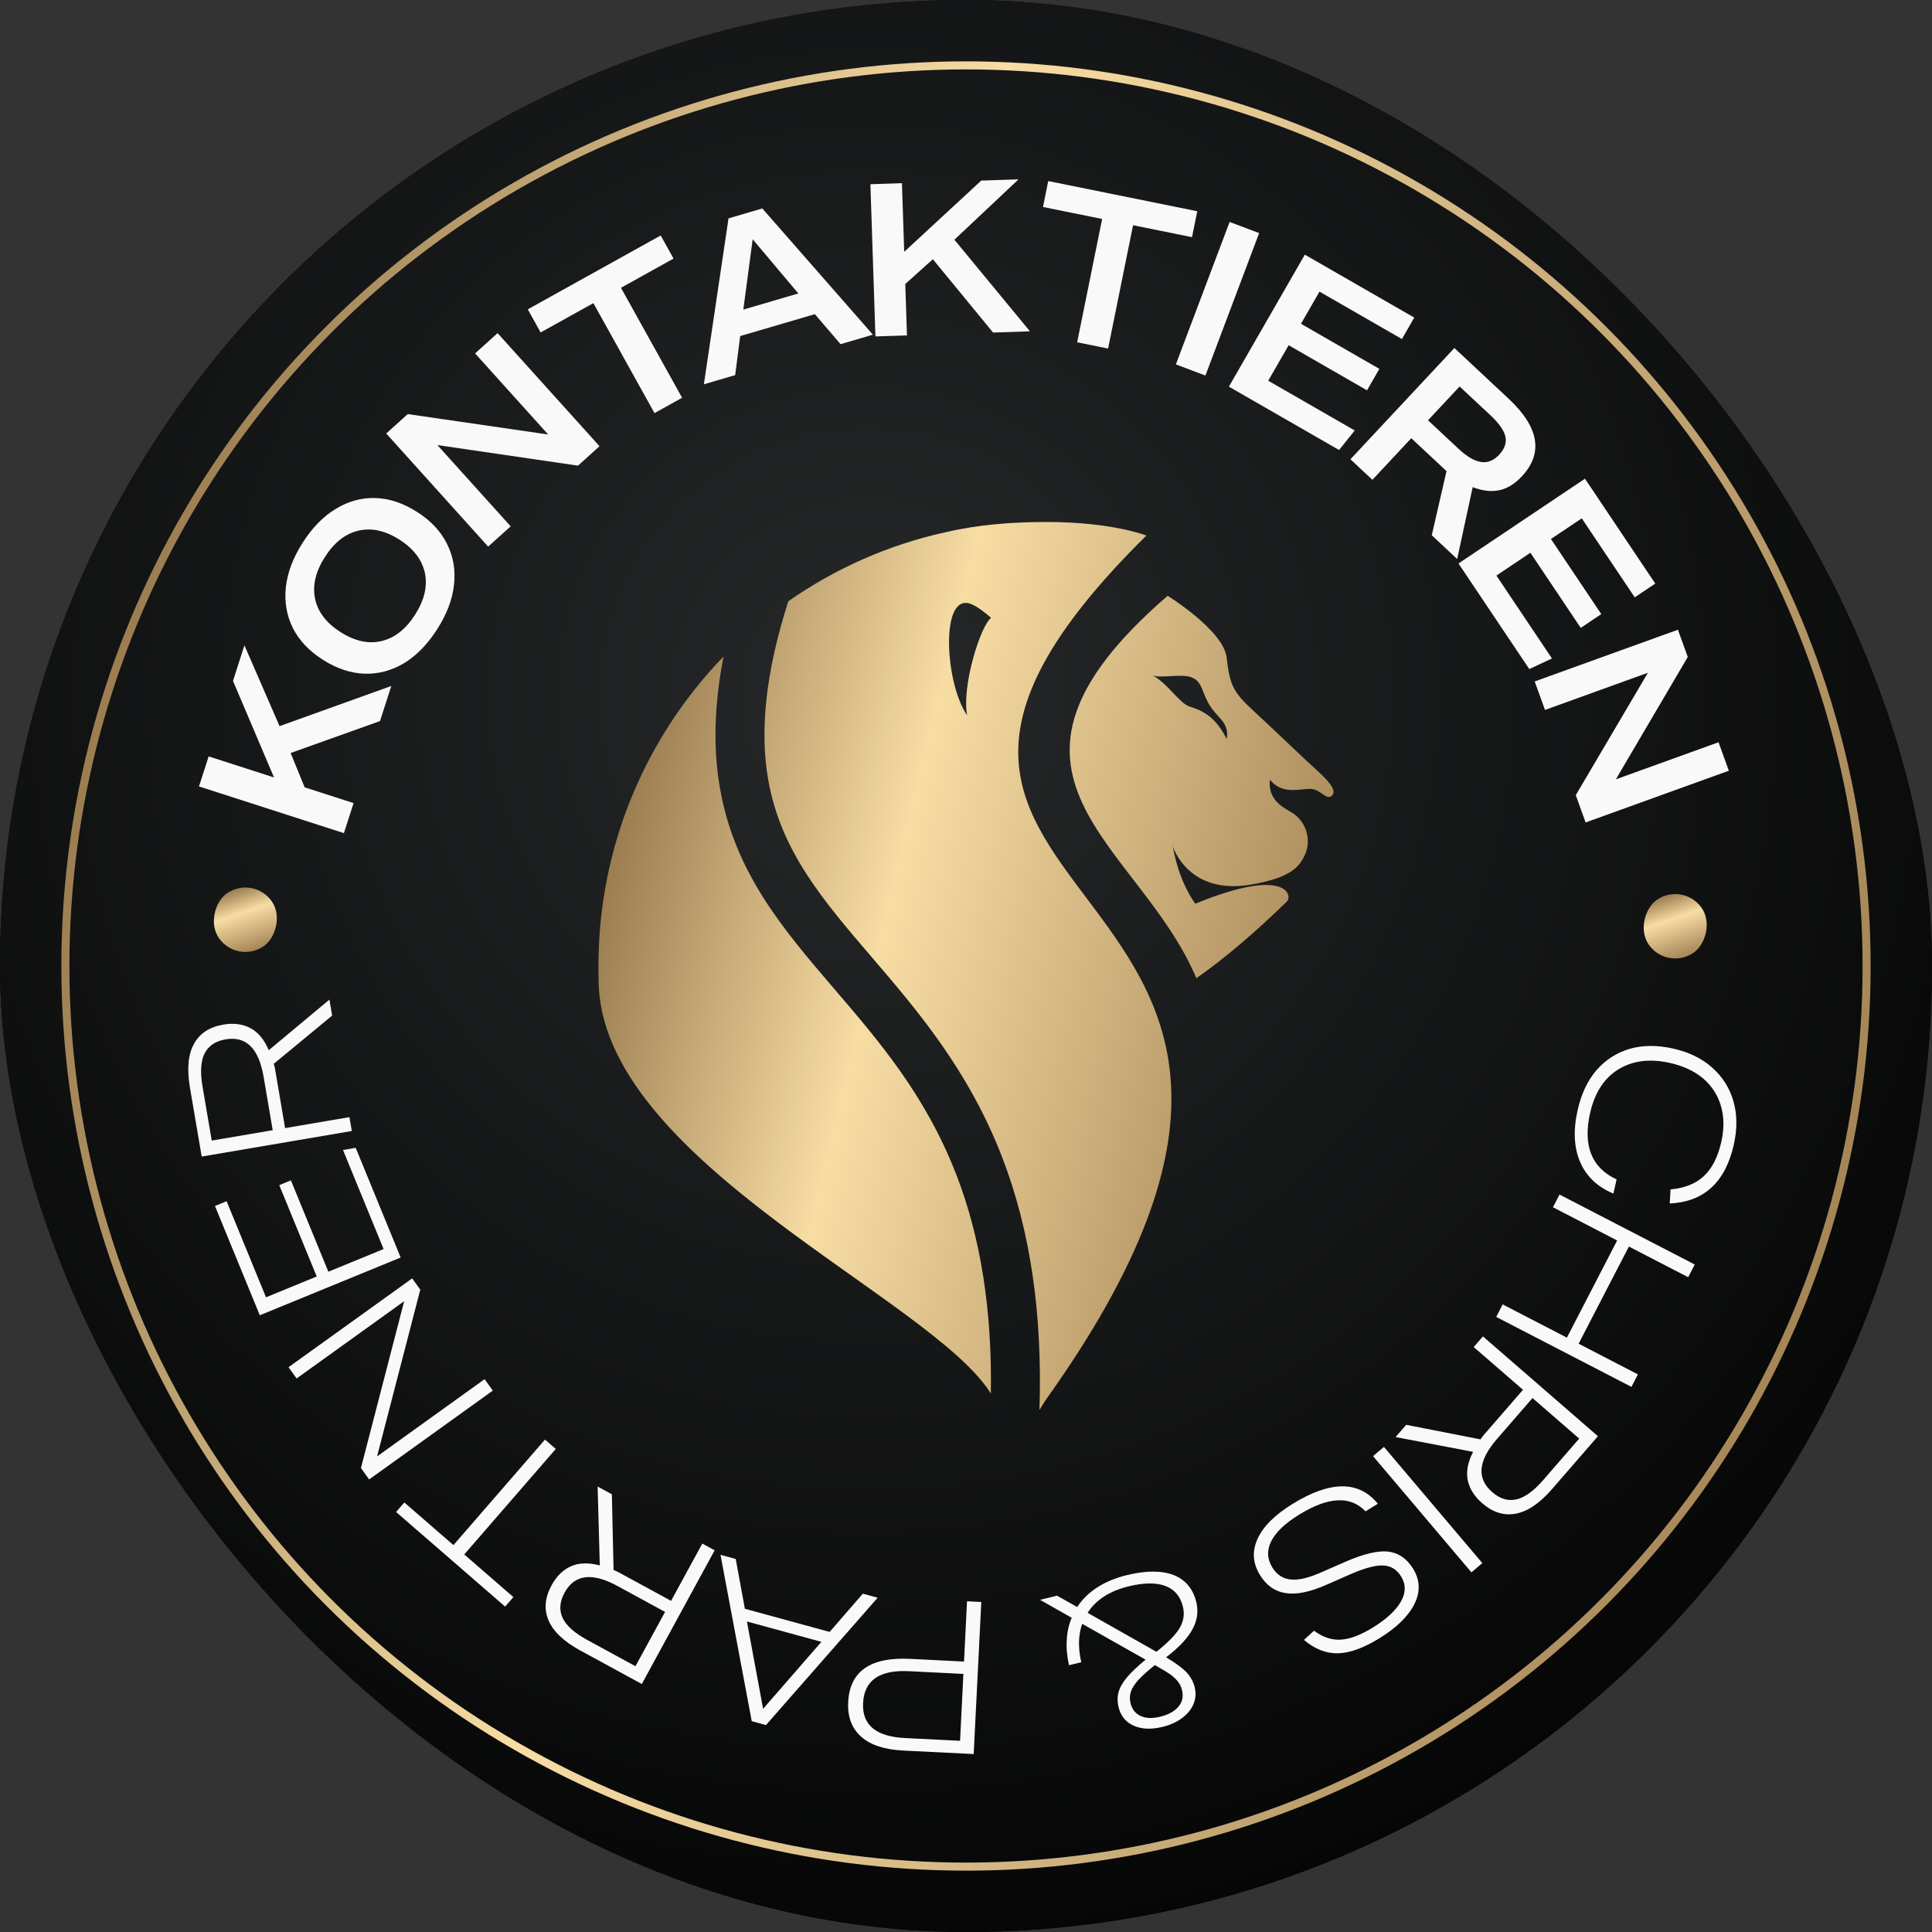 <svg xmlns="http://www.w3.org/2000/svg" width="106" height="106" viewBox="0 0 106 106" fill="none"><rect x="0" y="0" width="106" height="106" fill="#333333" stroke="none"/><g clip-path="url(#clip0_106_230)"><rect width="106" height="106" rx="53" fill="#020202"></rect><circle cx="47.687" cy="38.359" r="76.236" fill="url(#paint0_radial_106_230)"></circle><path d="M57.452 28.639C61.011 28.64 62.879 29.377 62.897 29.384C41.121 50.861 78.905 46.666 57.374 76.81L57.029 77.361C57.202 72.057 56.524 67.479 54.98 63.483C53.132 58.701 50.314 55.415 47.829 52.515C45.143 49.383 42.825 46.677 42.145 42.761C41.67 40.025 42.023 36.833 43.249 32.991C45.818 31.194 48.747 29.884 51.908 29.194C53.691 28.78 55.546 28.639 57.452 28.639ZM39.697 36.021C39.182 38.681 39.121 41.059 39.497 43.225C40.304 47.877 42.97 50.987 45.792 54.28C48.251 57.148 50.793 60.114 52.474 64.463L52.475 64.462C53.808 67.911 54.435 71.873 54.364 76.458C51.088 71.188 32.843 63.634 32.843 53.741C32.837 53.5 32.833 53.259 32.833 53.016C32.833 46.407 35.45 40.412 39.697 36.021ZM64.064 32.688C64.064 32.688 67.115 34.578 67.297 36.062C67.479 37.546 67.612 37.933 68.752 38.981C69.893 40.029 71.65 41.728 72.182 42.197V42.199H72.181C72.712 42.667 73.389 43.333 73.096 43.633C72.803 43.934 72.54 43.408 72.034 43.297C71.527 43.186 70.406 43.713 69.673 42.769C69.539 43.912 70.459 44.33 70.849 44.562C71.687 45.061 71.935 46.076 71.63 46.814C71.306 47.6 70.771 48.162 68.642 48.532C65.159 49.137 64.34 46.418 64.34 46.418C64.648 48.065 65.183 49.021 65.58 49.583C70.624 47.513 70.924 49.155 70.604 49.466C68.895 51.119 67.33 52.481 65.639 53.672C62.486 46.182 52.645 42.56 64.064 32.688ZM63.203 37.029C64.11 37.522 64.7 38.589 65.268 38.764C65.963 38.979 66.706 39.327 67.303 40.55C67.46 39.643 66.823 39.423 66.376 38.71C65.929 37.995 65.988 37.427 65.411 37.176C64.824 36.921 63.571 37.266 63.203 37.029ZM53.311 33.154C51.55 32.405 51.842 37.514 53.063 39.247C52.759 37.666 53.776 34.371 54.377 33.898C53.992 33.559 53.62 33.286 53.311 33.154Z" fill="url(#paint1_linear_106_230)"></path><circle cx="53" cy="53" r="49.413" stroke="url(#paint2_linear_106_230)" stroke-width="0.442"></circle><path d="M92.06 34.55L92.6 36.047L88.655 42.758L94.289 40.724L94.853 42.286L86.996 45.124L86.456 43.627L90.412 36.912L84.767 38.95L84.202 37.388L92.06 34.55Z" fill="#F9F9F9"></path><path d="M86.96 26.264L90.817 32.018L89.69 32.773L86.784 28.439L85.093 29.573L87.855 33.693L86.728 34.449L83.966 30.328L82.1 31.579L85.149 36.127L83.904 36.708L80.021 30.916L86.96 26.264Z" fill="#F9F9F9"></path><path d="M79.796 19.094L82.762 21.866C84.444 23.437 84.688 24.861 83.495 26.138C83.101 26.559 82.682 26.814 82.238 26.901C81.794 26.987 81.314 26.929 80.8 26.726L79.948 30.67L78.555 29.368L79.363 25.847C79.323 25.81 79.28 25.77 79.234 25.728C79.189 25.685 79.129 25.629 79.055 25.56L77.43 24.042L75.298 26.325L74.092 25.198L79.796 19.094ZM82.246 24.955C82.555 24.624 82.671 24.289 82.593 23.95C82.515 23.61 82.24 23.22 81.767 22.777L80.082 21.204L78.349 23.059L80.016 24.617C80.472 25.043 80.88 25.285 81.241 25.345C81.613 25.404 81.948 25.274 82.246 24.955Z" fill="#F9F9F9"></path><path d="M71.59 13.972L77.594 17.425L76.917 18.602L72.394 16L71.379 17.765L75.679 20.238L75.002 21.415L70.702 18.941L69.582 20.888L74.328 23.619L73.469 24.69L67.424 21.213L71.59 13.972Z" fill="#F9F9F9"></path><path d="M67.463 12.177L69.083 12.788L66.136 20.604L64.515 19.993L67.463 12.177Z" fill="#F9F9F9"></path><path d="M60.469 12.014L57.224 11.356L57.512 9.934L65.688 11.59L65.4 13.012L62.166 12.357L60.796 19.123L59.099 18.779L60.469 12.014Z" fill="#F9F9F9"></path><path d="M47.755 10.108L49.486 10.051L49.61 13.817L53.836 9.908L55.883 9.84L52.363 13.152L56.509 18.178L54.486 18.245L51.181 14.222L49.668 15.582L49.761 18.401L48.031 18.458L47.755 10.108Z" fill="#F9F9F9"></path><path d="M40.336 20.58L38.619 21.084L39.971 11.981L41.824 11.437L47.892 18.362L46.118 18.883L44.708 17.236L40.61 18.439L40.336 20.58ZM41.296 13.128L40.782 16.986L43.801 16.1L41.296 13.128Z" fill="#F9F9F9"></path><path d="M32.556 16.631L29.662 18.24L28.957 16.972L36.249 12.919L36.954 14.187L34.07 15.79L37.424 21.824L35.91 22.665L32.556 16.631Z" fill="#F9F9F9"></path><path d="M21.19 23.784L22.372 22.719L30.076 23.839L26.066 19.39L27.3 18.277L32.893 24.482L31.711 25.548L23.998 24.419L28.017 28.877L26.783 29.989L21.19 23.784Z" fill="#F9F9F9"></path><path d="M17.713 36.198C16.957 35.715 16.407 35.133 16.065 34.452C15.726 33.764 15.599 33.022 15.682 32.224C15.77 31.419 16.078 30.602 16.607 29.774C17.136 28.945 17.744 28.325 18.433 27.913C19.115 27.497 19.837 27.301 20.599 27.325C21.361 27.348 22.123 27.603 22.886 28.09C23.642 28.573 24.19 29.158 24.528 29.846C24.87 30.527 24.998 31.27 24.91 32.074C24.827 32.872 24.521 33.685 23.992 34.514C23.463 35.342 22.858 35.965 22.176 36.381C21.488 36.793 20.762 36.987 20 36.963C19.231 36.935 18.469 36.68 17.713 36.198ZM18.682 34.679C19.465 35.178 20.215 35.343 20.935 35.172C21.654 35.002 22.267 34.519 22.775 33.724C23.283 32.928 23.462 32.168 23.314 31.444C23.158 30.716 22.693 30.104 21.917 29.609C21.134 29.11 20.384 28.945 19.664 29.116C18.949 29.279 18.336 29.762 17.824 30.564C17.316 31.36 17.137 32.12 17.285 32.844C17.434 33.568 17.899 34.179 18.682 34.679Z" fill="#F9F9F9"></path><path d="M10.917 43.148L11.448 41.5L15.034 42.655L12.783 37.357L13.411 35.408L15.338 39.84L21.47 37.636L20.849 39.562L15.945 41.314L16.715 43.197L19.399 44.062L18.868 45.71L10.917 43.148Z" fill="#F9F9F9"></path><path d="M12.828 51.075L12.939 49.406L14.714 49.524L14.603 51.193L12.828 51.075Z" fill="#F9F9F9"></path><path d="M11.066 63.455L10.422 59.672C10.248 58.649 10.321 57.85 10.643 57.273C10.956 56.697 11.493 56.345 12.255 56.215C12.824 56.118 13.321 56.184 13.748 56.412C14.167 56.641 14.5 57.043 14.748 57.618L18.074 54.844L18.223 55.721L15.018 58.367C15.048 58.449 15.072 58.54 15.089 58.64C15.104 58.733 15.124 58.848 15.148 58.986L15.642 61.893L19.172 61.292L19.302 62.053L11.066 63.455ZM12.38 57.024C11.827 57.119 11.443 57.374 11.229 57.79C11.015 58.206 10.976 58.814 11.112 59.614L11.617 62.578L14.962 62.009L14.463 59.079C14.197 57.518 13.503 56.833 12.38 57.024Z" fill="#F9F9F9"></path><path d="M14.254 72.163L11.794 66.166L12.433 65.904L14.595 71.176L17.377 70.035L15.322 65.023L15.961 64.761L18.016 69.773L21.047 68.53L18.819 63.096L19.515 62.975L21.983 68.994L14.254 72.163Z" fill="#F9F9F9"></path><path d="M20.254 81.17L19.803 80.543L22.175 71.391L16.274 75.63L15.83 75.013L22.615 70.139L23.059 70.757L20.687 79.908L26.588 75.669L27.038 76.296L20.254 81.17Z" fill="#F9F9F9"></path><path d="M25.471 85.286L28.167 87.625L27.714 88.146L21.731 82.956L22.183 82.434L24.879 84.773L29.9 78.984L30.493 79.497L25.471 85.286Z" fill="#F9F9F9"></path><path d="M35.213 92.394L31.843 90.558C30.932 90.061 30.35 89.508 30.095 88.899C29.837 88.296 29.893 87.656 30.263 86.978C30.539 86.471 30.898 86.121 31.342 85.927C31.781 85.74 32.303 85.727 32.908 85.888L32.789 81.559L33.57 81.985L33.664 86.14C33.747 86.167 33.833 86.205 33.922 86.254C34.004 86.299 34.107 86.355 34.23 86.422L36.819 87.832L38.532 84.689L39.21 85.058L35.213 92.394ZM30.976 87.38C30.708 87.873 30.67 88.333 30.865 88.759C31.059 89.184 31.513 89.591 32.225 89.979L34.865 91.418L36.489 88.439L33.879 87.017C32.489 86.259 31.521 86.38 30.976 87.38Z" fill="#F9F9F9"></path><path d="M40.868 88.266L45.518 89.536L47.34 87.438L48.153 87.66L42.024 94.647L41.245 94.434L39.53 85.305L40.365 85.534L40.868 88.266ZM41.868 93.755L45.066 90.08L40.98 88.964L41.868 93.755Z" fill="#F9F9F9"></path><path d="M53.422 96.237L49.543 96.044C48.522 95.993 47.758 95.74 47.249 95.285C46.733 94.83 46.495 94.197 46.536 93.387C46.62 91.697 47.753 90.906 49.934 91.014L52.891 91.162L53.056 87.855L53.839 87.894L53.422 96.237ZM47.353 93.439C47.293 94.639 48.058 95.279 49.647 95.358L52.674 95.509L52.857 91.84L49.865 91.69C48.253 91.61 47.415 92.193 47.353 93.439Z" fill="#F9F9F9"></path><path d="M65.635 87.898C65.76 88.414 65.69 88.913 65.422 89.396C65.157 89.886 64.675 90.397 63.978 90.929C64.504 91.242 64.881 91.519 65.109 91.761C65.331 92.012 65.477 92.281 65.547 92.569C65.627 92.895 65.605 93.201 65.483 93.488C65.362 93.782 65.155 94.038 64.863 94.254C64.572 94.477 64.215 94.641 63.79 94.745C63.161 94.898 62.63 94.876 62.196 94.677C61.764 94.485 61.488 94.147 61.37 93.662C61.301 93.382 61.3 93.113 61.366 92.856C61.431 92.599 61.585 92.325 61.827 92.033C62.063 91.75 62.405 91.426 62.854 91.059L59.374 89.091C59.27 89.389 59.212 89.712 59.201 90.061C59.192 90.416 59.232 90.796 59.323 91.199L58.652 91.363C58.541 90.876 58.5 90.412 58.529 89.972C58.55 89.533 58.641 89.129 58.8 88.761L57.065 87.776L57.997 87.548L59.101 88.17C59.375 87.75 59.742 87.391 60.199 87.095C60.657 86.798 61.196 86.574 61.817 86.422C62.863 86.167 63.717 86.163 64.38 86.41C65.037 86.668 65.455 87.163 65.635 87.898ZM64.901 88.15C64.762 87.582 64.441 87.203 63.937 87.013C63.425 86.824 62.752 86.832 61.919 87.036C60.881 87.289 60.132 87.773 59.672 88.488L63.446 90.625C64.079 90.125 64.506 89.688 64.728 89.312C64.941 88.939 64.999 88.552 64.901 88.15ZM64.851 92.727C64.808 92.553 64.735 92.398 64.629 92.263C64.524 92.128 64.374 91.989 64.178 91.844C63.976 91.708 63.703 91.546 63.36 91.357C62.971 91.669 62.671 91.939 62.462 92.166C62.247 92.404 62.108 92.622 62.044 92.823C61.98 93.023 61.975 93.229 62.026 93.441C62.11 93.782 62.296 94.018 62.585 94.148C62.866 94.28 63.222 94.293 63.654 94.188C64.109 94.077 64.445 93.89 64.662 93.628C64.873 93.376 64.936 93.076 64.851 92.727Z" fill="#F9F9F9"></path><path d="M69.807 86C70.057 86.405 70.399 86.625 70.832 86.66C71.264 86.706 71.848 86.561 72.585 86.226L73.819 85.686C74.8 85.256 75.579 85.07 76.154 85.127C76.728 85.195 77.186 85.509 77.53 86.067C77.91 86.684 77.936 87.328 77.606 87.998C77.271 88.672 76.628 89.302 75.678 89.887C74.808 90.422 74.051 90.696 73.408 90.708C72.758 90.723 72.136 90.479 71.541 89.975L72.095 89.469C72.572 89.826 73.057 89.989 73.552 89.96C74.05 89.936 74.638 89.716 75.316 89.299C76.073 88.833 76.589 88.354 76.865 87.864C77.137 87.385 77.141 86.929 76.875 86.498C76.638 86.112 76.311 85.91 75.896 85.891C75.481 85.871 74.901 86.023 74.156 86.344L72.77 86.951C71.871 87.349 71.126 87.501 70.536 87.406C69.951 87.318 69.482 86.988 69.13 86.417C68.729 85.766 68.686 85.101 69 84.422C69.308 83.747 69.95 83.108 70.927 82.507C72.999 81.231 74.555 81.229 75.596 82.503L74.919 82.92C74.093 82.055 72.883 82.113 71.289 83.095C70.512 83.573 70 84.058 69.752 84.549C69.499 85.045 69.517 85.528 69.807 86Z" fill="#F9F9F9"></path><path d="M81.329 85.761L80.73 86.267L75.333 79.891L75.931 79.385L81.329 85.761Z" fill="#F9F9F9"></path><path d="M87.671 78.798L85.156 81.696C84.476 82.48 83.811 82.93 83.161 83.048C82.518 83.171 81.904 82.98 81.321 82.474C80.885 82.095 80.62 81.669 80.525 81.194C80.437 80.725 80.536 80.212 80.823 79.656L76.569 78.845L77.152 78.173L81.231 78.972C81.275 78.897 81.331 78.821 81.397 78.744C81.459 78.673 81.535 78.585 81.627 78.479L83.56 76.252L80.856 73.906L81.362 73.322L87.671 78.798ZM81.867 81.863C82.291 82.231 82.732 82.365 83.189 82.267C83.647 82.168 84.141 81.812 84.673 81.2L86.644 78.929L84.081 76.705L82.133 78.949C81.096 80.145 81.007 81.116 81.867 81.863Z" fill="#F9F9F9"></path><path d="M85.968 73.39L88.725 68.059L85.203 66.236L85.563 65.54L92.983 69.378L92.623 70.075L89.37 68.392L86.612 73.723L89.865 75.406L89.51 76.092L82.09 72.253L82.445 71.567L85.968 73.39Z" fill="#F9F9F9"></path><path d="M91.809 57.533C92.676 57.729 93.388 58.078 93.947 58.581C94.512 59.085 94.898 59.696 95.103 60.414C95.314 61.142 95.321 61.939 95.125 62.807C94.658 64.868 93.487 65.942 91.611 66.03L91.654 65.259C92.43 65.187 93.041 64.942 93.488 64.523C93.935 64.105 94.252 63.481 94.44 62.651C94.602 61.936 94.595 61.279 94.419 60.679C94.249 60.089 93.926 59.588 93.452 59.176C92.975 58.773 92.368 58.487 91.63 58.32C90.885 58.151 90.209 58.15 89.604 58.317C89.006 58.485 88.503 58.799 88.095 59.259C87.692 59.727 87.409 60.327 87.243 61.057C86.837 62.852 87.321 64.07 88.695 64.709L88.52 65.485C87.649 65.128 87.04 64.55 86.693 63.752C86.353 62.955 86.309 62.005 86.559 60.902C86.76 60.012 87.106 59.282 87.594 58.713C88.091 58.146 88.699 57.756 89.419 57.543C90.137 57.338 90.934 57.334 91.809 57.533Z" fill="#F9F9F9"></path><rect x="13.89" y="48" width="3.533" height="3.533" rx="1.767" transform="rotate(54.873 13.89 48)" fill="url(#paint3_linear_106_230)"></rect><rect x="92.34" y="48.359" width="3.533" height="3.533" rx="1.767" transform="rotate(54.873 92.34 48.359)" fill="url(#paint4_linear_106_230)"></rect></g><defs><radialGradient id="paint0_radial_106_230" cx="0" cy="0" r="1" gradientUnits="userSpaceOnUse" gradientTransform="translate(47.687 38.359) rotate(90) scale(76.236)"><stop stop-color="#262829"></stop><stop offset="1" stop-color="#020202"></stop></radialGradient><linearGradient id="paint1_linear_106_230" x1="38.127" y1="28.639" x2="77.336" y2="38.087" gradientUnits="userSpaceOnUse"><stop stop-color="#9C7E51"></stop><stop offset="0.38" stop-color="#F7DDA4"></stop><stop offset="1" stop-color="#A68657"></stop></linearGradient><linearGradient id="paint2_linear_106_230" x1="16.396" y1="3.366" x2="110.522" y2="30.763" gradientUnits="userSpaceOnUse"><stop stop-color="#9C7E51"></stop><stop offset="0.38" stop-color="#F7DDA4"></stop><stop offset="1" stop-color="#A68657"></stop></linearGradient><linearGradient id="paint3_linear_106_230" x1="14.354" y1="48" x2="17.704" y2="48.975" gradientUnits="userSpaceOnUse"><stop stop-color="#9C7E51"></stop><stop offset="0.38" stop-color="#F7DDA4"></stop><stop offset="1" stop-color="#A68657"></stop></linearGradient><linearGradient id="paint4_linear_106_230" x1="92.803" y1="48.359" x2="96.154" y2="49.334" gradientUnits="userSpaceOnUse"><stop stop-color="#9C7E51"></stop><stop offset="0.38" stop-color="#F7DDA4"></stop><stop offset="1" stop-color="#A68657"></stop></linearGradient><clipPath id="clip0_106_230"><rect width="106" height="106" rx="53" fill="white"></rect></clipPath></defs></svg>